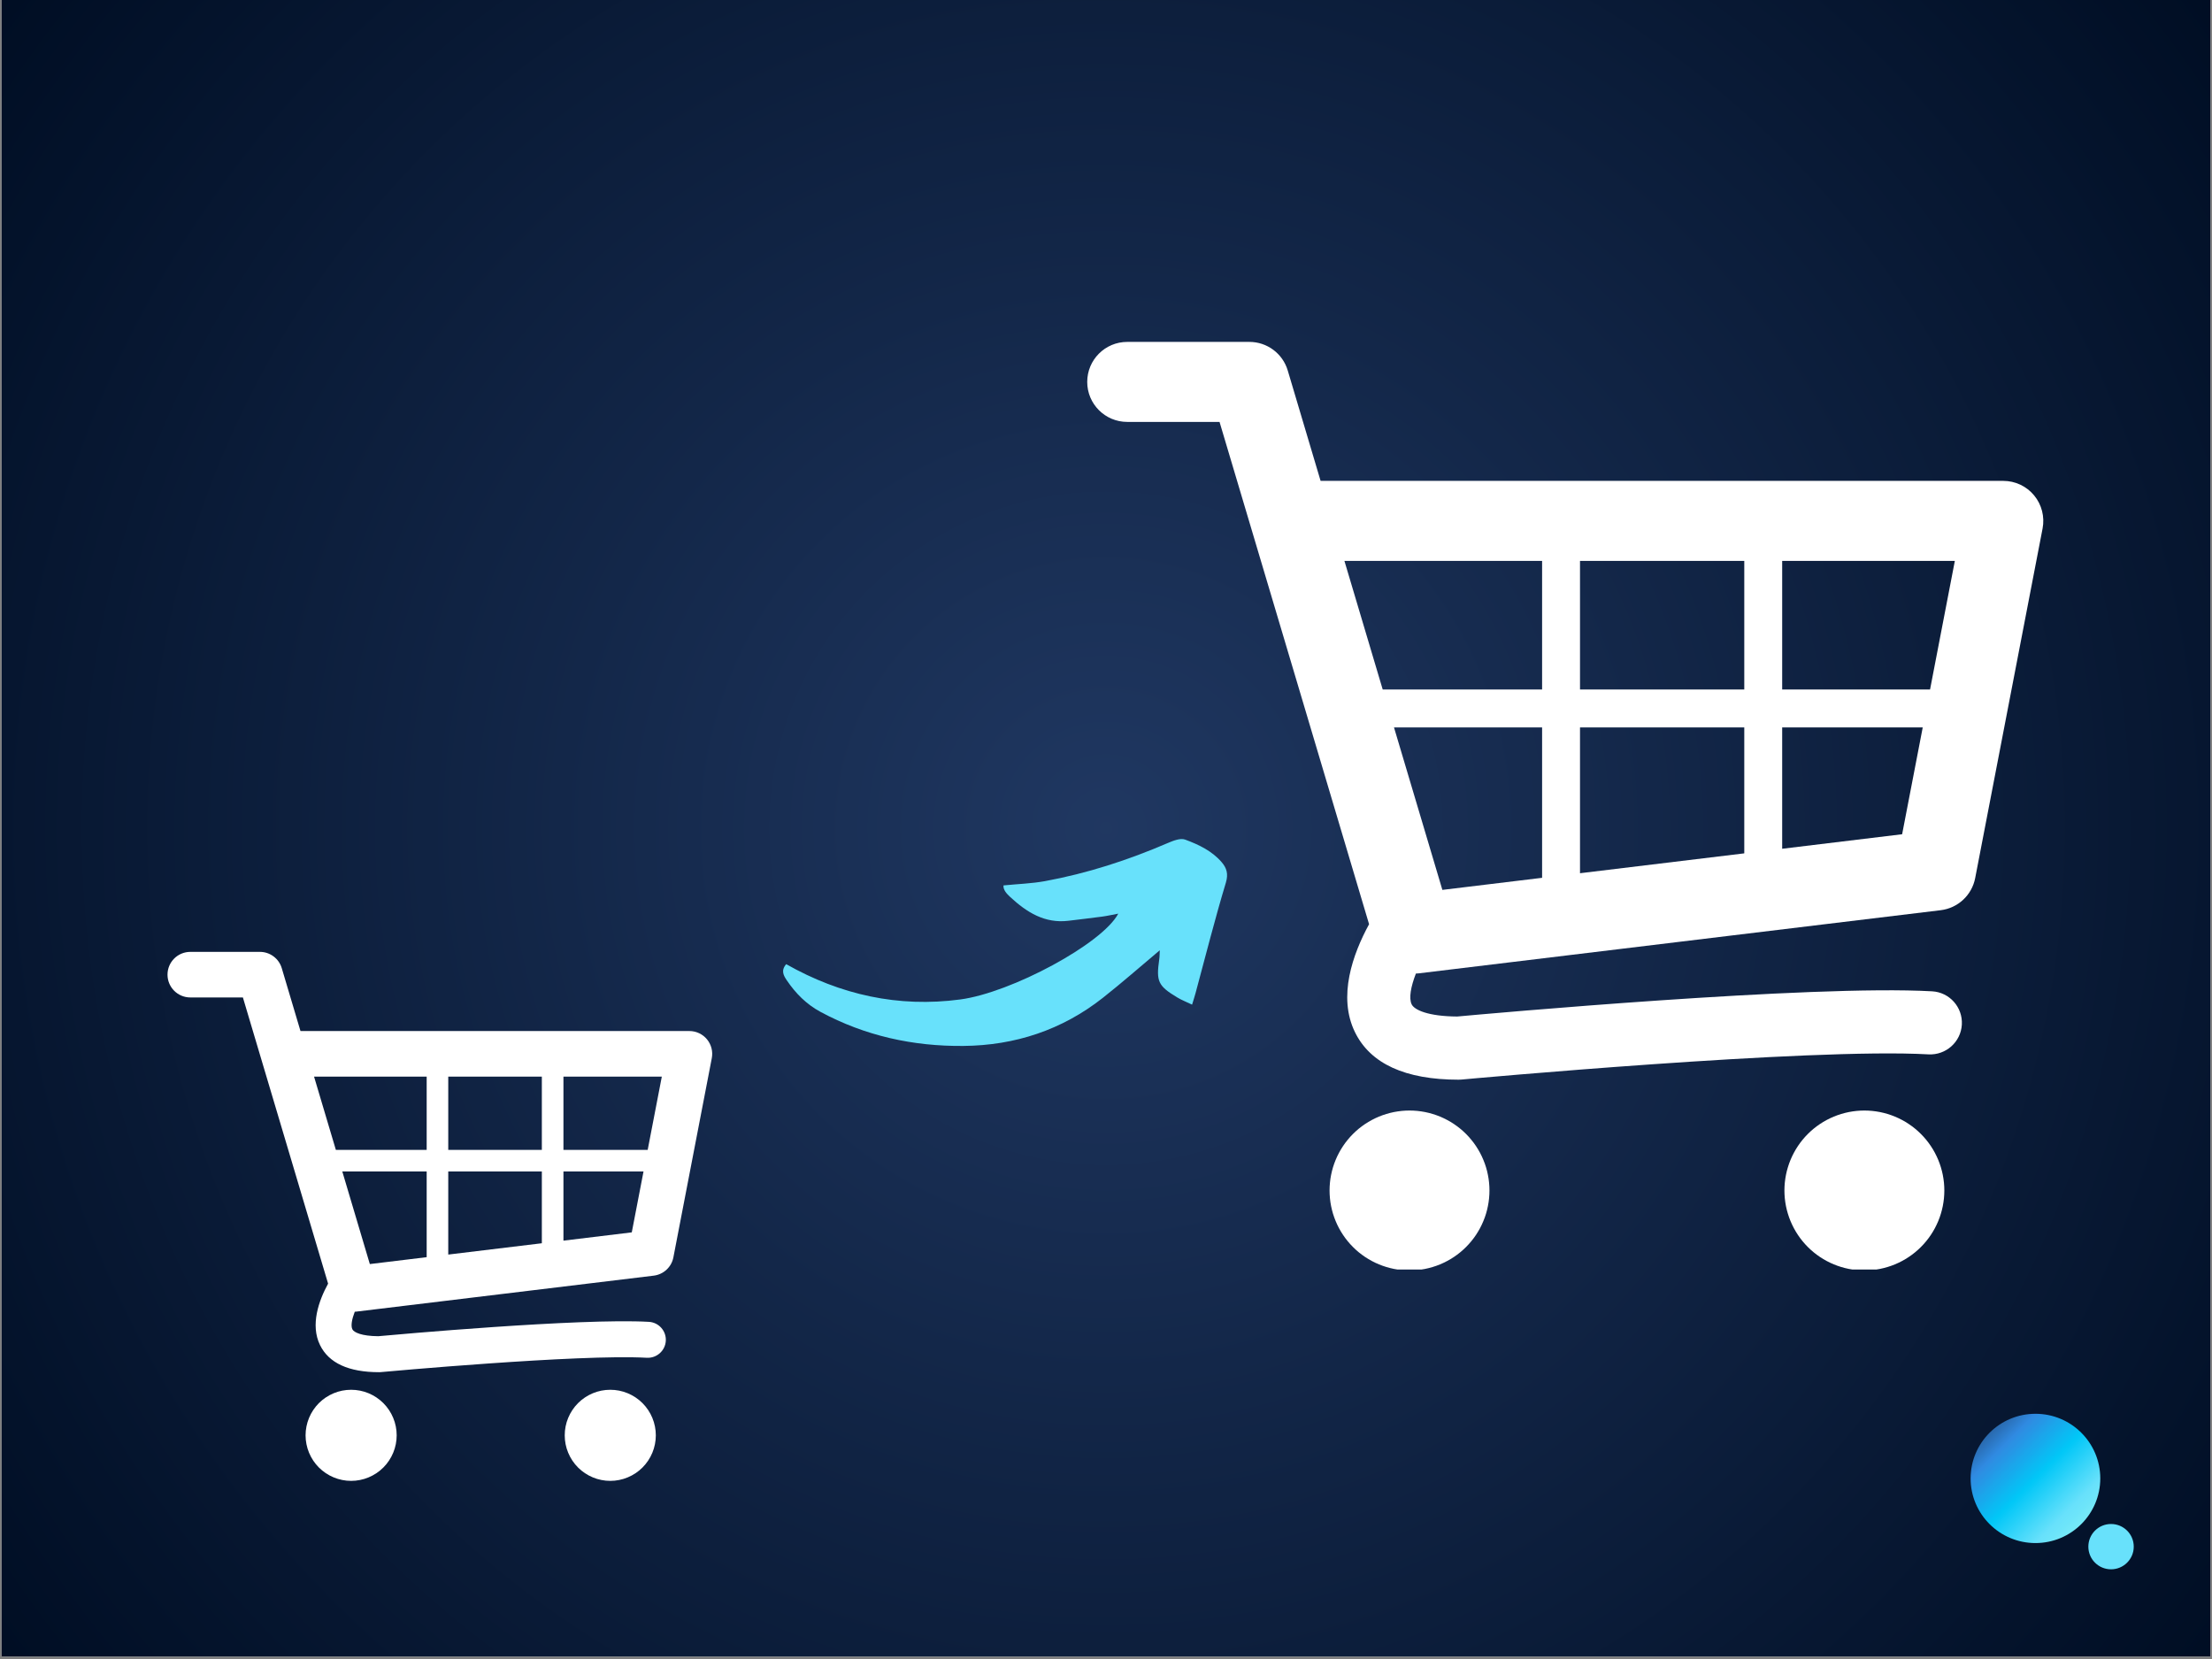 <svg xmlns="http://www.w3.org/2000/svg" xmlns:xlink="http://www.w3.org/1999/xlink" width="600" zoomAndPan="magnify" viewBox="0 0 450 337.5" height="450" preserveAspectRatio="xMidYMid meet" version="1.0"><rect x="0" y="0" width="450" height="337.5" fill="#808080" stroke="none"/><defs><clipPath id="08798a2d96"><path d="M 0.332 0 L 449.668 0 L 449.668 337 L 0.332 337 Z M 0.332 0 " clip-rule="nonzero"/></clipPath><radialGradient gradientTransform="matrix(1, 0, 0, 1, 0.333, 0)" gradientUnits="userSpaceOnUse" r="280.834" cx="224.667" id="50d2b2c5ef" cy="168.5" fx="224.667" fy="168.5"><stop stop-opacity="1" stop-color="rgb(12.451%, 21.831%, 38.239%)" offset="0"/><stop stop-opacity="1" stop-color="rgb(12.279%, 21.605%, 37.906%)" offset="0.016"/><stop stop-opacity="1" stop-color="rgb(12.132%, 21.413%, 37.622%)" offset="0.027"/><stop stop-opacity="1" stop-color="rgb(11.986%, 21.219%, 37.337%)" offset="0.039"/><stop stop-opacity="1" stop-color="rgb(11.838%, 21.027%, 37.051%)" offset="0.051"/><stop stop-opacity="1" stop-color="rgb(11.691%, 20.833%, 36.768%)" offset="0.062"/><stop stop-opacity="1" stop-color="rgb(11.543%, 20.641%, 36.482%)" offset="0.074"/><stop stop-opacity="1" stop-color="rgb(11.397%, 20.447%, 36.197%)" offset="0.086"/><stop stop-opacity="1" stop-color="rgb(11.25%, 20.255%, 35.912%)" offset="0.098"/><stop stop-opacity="1" stop-color="rgb(11.102%, 20.061%, 35.628%)" offset="0.109"/><stop stop-opacity="1" stop-color="rgb(10.956%, 19.868%, 35.342%)" offset="0.121"/><stop stop-opacity="1" stop-color="rgb(10.809%, 19.675%, 35.057%)" offset="0.133"/><stop stop-opacity="1" stop-color="rgb(10.661%, 19.482%, 34.773%)" offset="0.145"/><stop stop-opacity="1" stop-color="rgb(10.515%, 19.289%, 34.488%)" offset="0.156"/><stop stop-opacity="1" stop-color="rgb(10.367%, 19.096%, 34.203%)" offset="0.168"/><stop stop-opacity="1" stop-color="rgb(10.22%, 18.903%, 33.919%)" offset="0.18"/><stop stop-opacity="1" stop-color="rgb(10.074%, 18.71%, 33.633%)" offset="0.191"/><stop stop-opacity="1" stop-color="rgb(9.926%, 18.517%, 33.348%)" offset="0.203"/><stop stop-opacity="1" stop-color="rgb(9.779%, 18.324%, 33.063%)" offset="0.215"/><stop stop-opacity="1" stop-color="rgb(9.631%, 18.13%, 32.779%)" offset="0.227"/><stop stop-opacity="1" stop-color="rgb(9.485%, 17.938%, 32.494%)" offset="0.238"/><stop stop-opacity="1" stop-color="rgb(9.338%, 17.744%, 32.208%)" offset="0.25"/><stop stop-opacity="1" stop-color="rgb(9.215%, 17.584%, 31.972%)" offset="0.262"/><stop stop-opacity="1" stop-color="rgb(9.117%, 17.456%, 31.781%)" offset="0.27"/><stop stop-opacity="1" stop-color="rgb(9.019%, 17.326%, 31.592%)" offset="0.277"/><stop stop-opacity="1" stop-color="rgb(8.922%, 17.198%, 31.401%)" offset="0.285"/><stop stop-opacity="1" stop-color="rgb(8.823%, 17.07%, 31.212%)" offset="0.293"/><stop stop-opacity="1" stop-color="rgb(8.725%, 16.94%, 31.023%)" offset="0.301"/><stop stop-opacity="1" stop-color="rgb(8.627%, 16.812%, 30.832%)" offset="0.309"/><stop stop-opacity="1" stop-color="rgb(8.53%, 16.684%, 30.643%)" offset="0.316"/><stop stop-opacity="1" stop-color="rgb(8.43%, 16.554%, 30.452%)" offset="0.324"/><stop stop-opacity="1" stop-color="rgb(8.333%, 16.426%, 30.263%)" offset="0.332"/><stop stop-opacity="1" stop-color="rgb(8.235%, 16.298%, 30.072%)" offset="0.34"/><stop stop-opacity="1" stop-color="rgb(8.138%, 16.168%, 29.883%)" offset="0.348"/><stop stop-opacity="1" stop-color="rgb(8.038%, 16.04%, 29.692%)" offset="0.355"/><stop stop-opacity="1" stop-color="rgb(7.941%, 15.912%, 29.503%)" offset="0.363"/><stop stop-opacity="1" stop-color="rgb(7.843%, 15.782%, 29.312%)" offset="0.371"/><stop stop-opacity="1" stop-color="rgb(7.695%, 15.59%, 29.027%)" offset="0.379"/><stop stop-opacity="1" stop-color="rgb(7.5%, 15.332%, 28.647%)" offset="0.395"/><stop stop-opacity="1" stop-color="rgb(7.303%, 15.074%, 28.268%)" offset="0.41"/><stop stop-opacity="1" stop-color="rgb(7.108%, 14.818%, 27.888%)" offset="0.426"/><stop stop-opacity="1" stop-color="rgb(6.911%, 14.56%, 27.509%)" offset="0.441"/><stop stop-opacity="1" stop-color="rgb(6.715%, 14.302%, 27.129%)" offset="0.457"/><stop stop-opacity="1" stop-color="rgb(6.519%, 14.046%, 26.749%)" offset="0.473"/><stop stop-opacity="1" stop-color="rgb(6.323%, 13.788%, 26.369%)" offset="0.488"/><stop stop-opacity="1" stop-color="rgb(6.151%, 13.564%, 26.036%)" offset="0.504"/><stop stop-opacity="1" stop-color="rgb(6.004%, 13.37%, 25.751%)" offset="0.516"/><stop stop-opacity="1" stop-color="rgb(5.858%, 13.177%, 25.467%)" offset="0.527"/><stop stop-opacity="1" stop-color="rgb(5.71%, 12.984%, 25.182%)" offset="0.539"/><stop stop-opacity="1" stop-color="rgb(5.563%, 12.791%, 24.896%)" offset="0.551"/><stop stop-opacity="1" stop-color="rgb(5.415%, 12.598%, 24.612%)" offset="0.562"/><stop stop-opacity="1" stop-color="rgb(5.269%, 12.405%, 24.327%)" offset="0.574"/><stop stop-opacity="1" stop-color="rgb(5.122%, 12.212%, 24.042%)" offset="0.586"/><stop stop-opacity="1" stop-color="rgb(4.974%, 12.019%, 23.758%)" offset="0.598"/><stop stop-opacity="1" stop-color="rgb(4.828%, 11.826%, 23.473%)" offset="0.609"/><stop stop-opacity="1" stop-color="rgb(4.681%, 11.633%, 23.187%)" offset="0.621"/><stop stop-opacity="1" stop-color="rgb(4.558%, 11.472%, 22.951%)" offset="0.633"/><stop stop-opacity="1" stop-color="rgb(4.46%, 11.343%, 22.76%)" offset="0.641"/><stop stop-opacity="1" stop-color="rgb(4.362%, 11.215%, 22.571%)" offset="0.648"/><stop stop-opacity="1" stop-color="rgb(4.265%, 11.086%, 22.38%)" offset="0.656"/><stop stop-opacity="1" stop-color="rgb(4.166%, 10.957%, 22.191%)" offset="0.664"/><stop stop-opacity="1" stop-color="rgb(4.068%, 10.829%, 22%)" offset="0.672"/><stop stop-opacity="1" stop-color="rgb(3.97%, 10.699%, 21.811%)" offset="0.68"/><stop stop-opacity="1" stop-color="rgb(3.871%, 10.571%, 21.62%)" offset="0.688"/><stop stop-opacity="1" stop-color="rgb(3.725%, 10.379%, 21.335%)" offset="0.695"/><stop stop-opacity="1" stop-color="rgb(3.528%, 10.121%, 20.956%)" offset="0.711"/><stop stop-opacity="1" stop-color="rgb(3.333%, 9.863%, 20.576%)" offset="0.727"/><stop stop-opacity="1" stop-color="rgb(3.136%, 9.607%, 20.197%)" offset="0.742"/><stop stop-opacity="1" stop-color="rgb(2.965%, 9.381%, 19.864%)" offset="0.758"/><stop stop-opacity="1" stop-color="rgb(2.818%, 9.189%, 19.579%)" offset="0.77"/><stop stop-opacity="1" stop-color="rgb(2.67%, 8.995%, 19.295%)" offset="0.781"/><stop stop-opacity="1" stop-color="rgb(2.524%, 8.803%, 19.009%)" offset="0.793"/><stop stop-opacity="1" stop-color="rgb(2.377%, 8.609%, 18.724%)" offset="0.805"/><stop stop-opacity="1" stop-color="rgb(2.254%, 8.449%, 18.488%)" offset="0.816"/><stop stop-opacity="1" stop-color="rgb(2.156%, 8.319%, 18.297%)" offset="0.824"/><stop stop-opacity="1" stop-color="rgb(2.058%, 8.191%, 18.108%)" offset="0.832"/><stop stop-opacity="1" stop-color="rgb(1.959%, 8.063%, 17.917%)" offset="0.84"/><stop stop-opacity="1" stop-color="rgb(1.813%, 7.869%, 17.632%)" offset="0.848"/><stop stop-opacity="1" stop-color="rgb(1.616%, 7.611%, 17.252%)" offset="0.863"/><stop stop-opacity="1" stop-color="rgb(1.445%, 7.387%, 16.92%)" offset="0.879"/><stop stop-opacity="1" stop-color="rgb(1.299%, 7.195%, 16.635%)" offset="0.891"/><stop stop-opacity="1" stop-color="rgb(1.151%, 7.001%, 16.35%)" offset="0.902"/><stop stop-opacity="1" stop-color="rgb(1.028%, 6.841%, 16.113%)" offset="0.914"/><stop stop-opacity="1" stop-color="rgb(0.931%, 6.711%, 15.923%)" offset="0.922"/><stop stop-opacity="1" stop-color="rgb(0.783%, 6.519%, 15.637%)" offset="0.93"/><stop stop-opacity="1" stop-color="rgb(0.612%, 6.293%, 15.306%)" offset="0.945"/><stop stop-opacity="1" stop-color="rgb(0.49%, 6.133%, 15.068%)" offset="0.957"/><stop stop-opacity="1" stop-color="rgb(0.342%, 5.939%, 14.783%)" offset="0.965"/><stop stop-opacity="1" stop-color="rgb(0.195%, 5.746%, 14.499%)" offset="0.98"/><stop stop-opacity="1" stop-color="rgb(0.073%, 5.585%, 14.261%)" offset="0.988"/><stop stop-opacity="1" stop-color="rgb(0%, 5.489%, 14.119%)" offset="1"/></radialGradient><clipPath id="3ac9012acd"><path d="M 400.895 287.613 L 427.27 287.613 L 427.27 313.914 L 400.895 313.914 Z M 400.895 287.613 " clip-rule="nonzero"/></clipPath><clipPath id="59a4115dc6"><path d="M 414.082 287.613 C 406.801 287.613 400.895 293.5 400.895 300.766 C 400.895 308.027 406.801 313.914 414.082 313.914 C 421.371 313.914 427.27 308.027 427.27 300.766 C 427.27 293.5 421.371 287.613 414.082 287.613 Z M 414.082 287.613 " clip-rule="nonzero"/></clipPath><linearGradient x1="-0.018" gradientTransform="matrix(0.103, 0, 0, 0.103, 400.896, 287.614)" y1="-0.018" x2="255.967" gradientUnits="userSpaceOnUse" y2="255.967" id="792f388238"><stop stop-opacity="1" stop-color="rgb(12.549%, 21.959%, 38.429%)" offset="0"/><stop stop-opacity="1" stop-color="rgb(12.549%, 22.523%, 39.189%)" offset="0.004"/><stop stop-opacity="1" stop-color="rgb(12.549%, 23.088%, 39.949%)" offset="0.008"/><stop stop-opacity="1" stop-color="rgb(12.744%, 23.482%, 40.715%)" offset="0.012"/><stop stop-opacity="1" stop-color="rgb(12.939%, 23.875%, 41.481%)" offset="0.016"/><stop stop-opacity="1" stop-color="rgb(12.956%, 24.504%, 42.346%)" offset="0.02"/><stop stop-opacity="1" stop-color="rgb(12.975%, 25.134%, 43.211%)" offset="0.023"/><stop stop-opacity="1" stop-color="rgb(13.152%, 25.523%, 43.977%)" offset="0.027"/><stop stop-opacity="1" stop-color="rgb(13.329%, 25.914%, 44.745%)" offset="0.031"/><stop stop-opacity="1" stop-color="rgb(13.329%, 26.486%, 45.506%)" offset="0.035"/><stop stop-opacity="1" stop-color="rgb(13.329%, 27.058%, 46.268%)" offset="0.039"/><stop stop-opacity="1" stop-color="rgb(13.528%, 27.438%, 47.034%)" offset="0.043"/><stop stop-opacity="1" stop-color="rgb(13.73%, 27.82%, 47.801%)" offset="0.047"/><stop stop-opacity="1" stop-color="rgb(13.73%, 28.4%, 48.567%)" offset="0.051"/><stop stop-opacity="1" stop-color="rgb(13.73%, 28.981%, 49.335%)" offset="0.055"/><stop stop-opacity="1" stop-color="rgb(13.924%, 29.533%, 50.101%)" offset="0.059"/><stop stop-opacity="1" stop-color="rgb(14.119%, 30.086%, 50.868%)" offset="0.062"/><stop stop-opacity="1" stop-color="rgb(14.13%, 30.544%, 51.732%)" offset="0.066"/><stop stop-opacity="1" stop-color="rgb(14.142%, 31.003%, 52.596%)" offset="0.07"/><stop stop-opacity="1" stop-color="rgb(14.325%, 31.583%, 53.362%)" offset="0.074"/><stop stop-opacity="1" stop-color="rgb(14.51%, 32.164%, 54.129%)" offset="0.078"/><stop stop-opacity="1" stop-color="rgb(14.51%, 32.544%, 54.895%)" offset="0.082"/><stop stop-opacity="1" stop-color="rgb(14.51%, 32.925%, 55.663%)" offset="0.086"/><stop stop-opacity="1" stop-color="rgb(14.703%, 33.507%, 56.424%)" offset="0.09"/><stop stop-opacity="1" stop-color="rgb(14.899%, 34.088%, 57.185%)" offset="0.094"/><stop stop-opacity="1" stop-color="rgb(14.899%, 34.468%, 57.951%)" offset="0.098"/><stop stop-opacity="1" stop-color="rgb(14.899%, 34.85%, 58.719%)" offset="0.102"/><stop stop-opacity="1" stop-color="rgb(15.094%, 35.478%, 59.387%)" offset="0.105"/><stop stop-opacity="1" stop-color="rgb(15.289%, 36.108%, 60.057%)" offset="0.109"/><stop stop-opacity="1" stop-color="rgb(15.294%, 36.494%, 60.823%)" offset="0.113"/><stop stop-opacity="1" stop-color="rgb(15.3%, 36.88%, 61.591%)" offset="0.117"/><stop stop-opacity="1" stop-color="rgb(15.494%, 37.456%, 62.357%)" offset="0.121"/><stop stop-opacity="1" stop-color="rgb(15.689%, 38.031%, 63.124%)" offset="0.125"/><stop stop-opacity="1" stop-color="rgb(15.689%, 38.599%, 63.89%)" offset="0.129"/><stop stop-opacity="1" stop-color="rgb(15.689%, 39.166%, 64.658%)" offset="0.133"/><stop stop-opacity="1" stop-color="rgb(15.884%, 39.56%, 65.419%)" offset="0.137"/><stop stop-opacity="1" stop-color="rgb(16.08%, 39.955%, 66.18%)" offset="0.141"/><stop stop-opacity="1" stop-color="rgb(16.096%, 40.584%, 67.046%)" offset="0.145"/><stop stop-opacity="1" stop-color="rgb(16.115%, 41.214%, 67.911%)" offset="0.148"/><stop stop-opacity="1" stop-color="rgb(16.292%, 41.603%, 68.677%)" offset="0.152"/><stop stop-opacity="1" stop-color="rgb(16.469%, 41.994%, 69.443%)" offset="0.156"/><stop stop-opacity="1" stop-color="rgb(16.469%, 42.566%, 70.209%)" offset="0.16"/><stop stop-opacity="1" stop-color="rgb(16.469%, 43.138%, 70.976%)" offset="0.164"/><stop stop-opacity="1" stop-color="rgb(16.664%, 43.518%, 71.742%)" offset="0.168"/><stop stop-opacity="1" stop-color="rgb(16.859%, 43.9%, 72.508%)" offset="0.172"/><stop stop-opacity="1" stop-color="rgb(16.859%, 44.479%, 73.274%)" offset="0.176"/><stop stop-opacity="1" stop-color="rgb(16.859%, 45.061%, 74.042%)" offset="0.18"/><stop stop-opacity="1" stop-color="rgb(17.053%, 45.441%, 74.808%)" offset="0.184"/><stop stop-opacity="1" stop-color="rgb(17.249%, 45.822%, 75.575%)" offset="0.188"/><stop stop-opacity="1" stop-color="rgb(17.261%, 46.452%, 76.434%)" offset="0.191"/><stop stop-opacity="1" stop-color="rgb(17.273%, 47.083%, 77.295%)" offset="0.195"/><stop stop-opacity="1" stop-color="rgb(17.461%, 47.662%, 78.061%)" offset="0.199"/><stop stop-opacity="1" stop-color="rgb(17.65%, 48.244%, 78.828%)" offset="0.203"/><stop stop-opacity="1" stop-color="rgb(17.65%, 48.624%, 79.594%)" offset="0.207"/><stop stop-opacity="1" stop-color="rgb(17.65%, 49.005%, 80.36%)" offset="0.211"/><stop stop-opacity="1" stop-color="rgb(17.844%, 49.57%, 81.126%)" offset="0.215"/><stop stop-opacity="1" stop-color="rgb(18.039%, 50.134%, 81.894%)" offset="0.219"/><stop stop-opacity="1" stop-color="rgb(18.039%, 50.531%, 82.66%)" offset="0.223"/><stop stop-opacity="1" stop-color="rgb(18.039%, 50.929%, 83.427%)" offset="0.227"/><stop stop-opacity="1" stop-color="rgb(18.234%, 51.558%, 84.291%)" offset="0.23"/><stop stop-opacity="1" stop-color="rgb(18.43%, 52.188%, 85.156%)" offset="0.234"/><stop stop-opacity="1" stop-color="rgb(18.434%, 52.574%, 85.922%)" offset="0.238"/><stop stop-opacity="1" stop-color="rgb(18.439%, 52.96%, 86.69%)" offset="0.242"/><stop stop-opacity="1" stop-color="rgb(18.628%, 53.535%, 87.456%)" offset="0.246"/><stop stop-opacity="1" stop-color="rgb(18.819%, 54.111%, 88.223%)" offset="0.25"/><stop stop-opacity="1" stop-color="rgb(18.442%, 54.491%, 88.412%)" offset="0.254"/><stop stop-opacity="1" stop-color="rgb(18.066%, 54.872%, 88.603%)" offset="0.258"/><stop stop-opacity="1" stop-color="rgb(17.88%, 55.257%, 88.615%)" offset="0.262"/><stop stop-opacity="1" stop-color="rgb(17.694%, 55.643%, 88.629%)" offset="0.266"/><stop stop-opacity="1" stop-color="rgb(17.455%, 56.073%, 88.824%)" offset="0.27"/><stop stop-opacity="1" stop-color="rgb(17.215%, 56.503%, 89.02%)" offset="0.273"/><stop stop-opacity="1" stop-color="rgb(16.833%, 56.885%, 89.214%)" offset="0.277"/><stop stop-opacity="1" stop-color="rgb(16.454%, 57.266%, 89.409%)" offset="0.281"/><stop stop-opacity="1" stop-color="rgb(16.266%, 57.457%, 89.409%)" offset="0.289"/><stop stop-opacity="1" stop-color="rgb(15.695%, 58.029%, 89.604%)" offset="0.293"/><stop stop-opacity="1" stop-color="rgb(15.311%, 58.409%, 89.799%)" offset="0.297"/><stop stop-opacity="1" stop-color="rgb(15.105%, 58.794%, 89.98%)" offset="0.301"/><stop stop-opacity="1" stop-color="rgb(14.899%, 59.18%, 90.16%)" offset="0.305"/><stop stop-opacity="1" stop-color="rgb(14.537%, 59.561%, 90.179%)" offset="0.309"/><stop stop-opacity="1" stop-color="rgb(14.177%, 59.943%, 90.199%)" offset="0.312"/><stop stop-opacity="1" stop-color="rgb(13.942%, 60.371%, 90.395%)" offset="0.316"/><stop stop-opacity="1" stop-color="rgb(13.707%, 60.802%, 90.59%)" offset="0.32"/><stop stop-opacity="1" stop-color="rgb(13.322%, 61.186%, 90.784%)" offset="0.324"/><stop stop-opacity="1" stop-color="rgb(12.939%, 61.572%, 90.979%)" offset="0.328"/><stop stop-opacity="1" stop-color="rgb(12.752%, 61.952%, 91.167%)" offset="0.332"/><stop stop-opacity="1" stop-color="rgb(12.564%, 62.334%, 91.354%)" offset="0.336"/><stop stop-opacity="1" stop-color="rgb(12.178%, 62.72%, 91.362%)" offset="0.34"/><stop stop-opacity="1" stop-color="rgb(11.794%, 63.106%, 91.37%)" offset="0.344"/><stop stop-opacity="1" stop-color="rgb(11.607%, 63.486%, 91.563%)" offset="0.348"/><stop stop-opacity="1" stop-color="rgb(11.421%, 63.867%, 91.759%)" offset="0.352"/><stop stop-opacity="1" stop-color="rgb(11.005%, 64.302%, 91.959%)" offset="0.355"/><stop stop-opacity="1" stop-color="rgb(10.59%, 64.737%, 92.159%)" offset="0.359"/><stop stop-opacity="1" stop-color="rgb(10.39%, 65.112%, 92.163%)" offset="0.363"/><stop stop-opacity="1" stop-color="rgb(10.19%, 65.489%, 92.169%)" offset="0.367"/><stop stop-opacity="1" stop-color="rgb(9.804%, 65.68%, 92.358%)" offset="0.371"/><stop stop-opacity="1" stop-color="rgb(9.418%, 65.871%, 92.549%)" offset="0.375"/><stop stop-opacity="1" stop-color="rgb(9.232%, 66.255%, 92.731%)" offset="0.379"/><stop stop-opacity="1" stop-color="rgb(9.047%, 66.641%, 92.912%)" offset="0.383"/><stop stop-opacity="1" stop-color="rgb(8.838%, 67.023%, 92.926%)" offset="0.387"/><stop stop-opacity="1" stop-color="rgb(8.629%, 67.404%, 92.94%)" offset="0.391"/><stop stop-opacity="1" stop-color="rgb(8.217%, 67.838%, 93.134%)" offset="0.395"/><stop stop-opacity="1" stop-color="rgb(7.806%, 68.272%, 93.329%)" offset="0.398"/><stop stop-opacity="1" stop-color="rgb(7.62%, 68.652%, 93.529%)" offset="0.402"/><stop stop-opacity="1" stop-color="rgb(7.434%, 69.034%, 93.729%)" offset="0.406"/><stop stop-opacity="1" stop-color="rgb(7.053%, 69.415%, 93.729%)" offset="0.41"/><stop stop-opacity="1" stop-color="rgb(6.673%, 69.797%, 93.729%)" offset="0.414"/><stop stop-opacity="1" stop-color="rgb(6.471%, 70.181%, 93.924%)" offset="0.418"/><stop stop-opacity="1" stop-color="rgb(6.27%, 70.567%, 94.119%)" offset="0.422"/><stop stop-opacity="1" stop-color="rgb(5.899%, 70.949%, 94.315%)" offset="0.426"/><stop stop-opacity="1" stop-color="rgb(5.528%, 71.33%, 94.51%)" offset="0.43"/><stop stop-opacity="1" stop-color="rgb(5.313%, 71.715%, 94.675%)" offset="0.434"/><stop stop-opacity="1" stop-color="rgb(5.099%, 72.099%, 94.841%)" offset="0.438"/><stop stop-opacity="1" stop-color="rgb(4.704%, 72.53%, 94.881%)" offset="0.441"/><stop stop-opacity="1" stop-color="rgb(4.309%, 72.96%, 94.92%)" offset="0.445"/><stop stop-opacity="1" stop-color="rgb(4.112%, 73.146%, 95.105%)" offset="0.449"/><stop stop-opacity="1" stop-color="rgb(3.917%, 73.332%, 95.29%)" offset="0.453"/><stop stop-opacity="1" stop-color="rgb(3.535%, 73.718%, 95.48%)" offset="0.457"/><stop stop-opacity="1" stop-color="rgb(3.156%, 74.104%, 95.673%)" offset="0.461"/><stop stop-opacity="1" stop-color="rgb(2.969%, 74.484%, 95.68%)" offset="0.465"/><stop stop-opacity="1" stop-color="rgb(2.783%, 74.866%, 95.689%)" offset="0.469"/><stop stop-opacity="1" stop-color="rgb(2.397%, 75.25%, 95.883%)" offset="0.473"/><stop stop-opacity="1" stop-color="rgb(2.011%, 75.636%, 96.078%)" offset="0.477"/><stop stop-opacity="1" stop-color="rgb(1.776%, 76.067%, 96.274%)" offset="0.48"/><stop stop-opacity="1" stop-color="rgb(1.543%, 76.497%, 96.469%)" offset="0.484"/><stop stop-opacity="1" stop-color="rgb(1.161%, 76.877%, 96.474%)" offset="0.488"/><stop stop-opacity="1" stop-color="rgb(0.78%, 77.258%, 96.478%)" offset="0.492"/><stop stop-opacity="1" stop-color="rgb(0.589%, 77.643%, 96.669%)" offset="0.496"/><stop stop-opacity="1" stop-color="rgb(0.398%, 78.029%, 96.86%)" offset="0.5"/><stop stop-opacity="1" stop-color="rgb(0.969%, 78.215%, 96.86%)" offset="0.504"/><stop stop-opacity="1" stop-color="rgb(1.541%, 78.401%, 96.86%)" offset="0.508"/><stop stop-opacity="1" stop-color="rgb(2.121%, 78.587%, 96.86%)" offset="0.512"/><stop stop-opacity="1" stop-color="rgb(2.702%, 78.773%, 96.86%)" offset="0.516"/><stop stop-opacity="1" stop-color="rgb(3.522%, 78.813%, 96.875%)" offset="0.52"/><stop stop-opacity="1" stop-color="rgb(4.343%, 78.853%, 96.892%)" offset="0.523"/><stop stop-opacity="1" stop-color="rgb(4.93%, 79.044%, 97.07%)" offset="0.527"/><stop stop-opacity="1" stop-color="rgb(5.518%, 79.234%, 97.249%)" offset="0.531"/><stop stop-opacity="1" stop-color="rgb(6.091%, 79.422%, 97.249%)" offset="0.535"/><stop stop-opacity="1" stop-color="rgb(6.665%, 79.61%, 97.249%)" offset="0.539"/><stop stop-opacity="1" stop-color="rgb(7.24%, 79.793%, 97.249%)" offset="0.543"/><stop stop-opacity="1" stop-color="rgb(7.817%, 79.977%, 97.249%)" offset="0.547"/><stop stop-opacity="1" stop-color="rgb(8.572%, 80.162%, 97.249%)" offset="0.551"/><stop stop-opacity="1" stop-color="rgb(9.328%, 80.348%, 97.249%)" offset="0.555"/><stop stop-opacity="1" stop-color="rgb(9.898%, 80.368%, 97.249%)" offset="0.559"/><stop stop-opacity="1" stop-color="rgb(10.471%, 80.389%, 97.249%)" offset="0.562"/><stop stop-opacity="1" stop-color="rgb(11.136%, 80.594%, 97.249%)" offset="0.566"/><stop stop-opacity="1" stop-color="rgb(11.801%, 80.8%, 97.249%)" offset="0.57"/><stop stop-opacity="1" stop-color="rgb(12.372%, 80.989%, 97.249%)" offset="0.574"/><stop stop-opacity="1" stop-color="rgb(12.944%, 81.18%, 97.249%)" offset="0.578"/><stop stop-opacity="1" stop-color="rgb(13.524%, 81.366%, 97.249%)" offset="0.582"/><stop stop-opacity="1" stop-color="rgb(14.104%, 81.554%, 97.249%)" offset="0.586"/><stop stop-opacity="1" stop-color="rgb(14.861%, 81.738%, 97.43%)" offset="0.59"/><stop stop-opacity="1" stop-color="rgb(15.619%, 81.924%, 97.614%)" offset="0.594"/><stop stop-opacity="1" stop-color="rgb(16.185%, 81.941%, 97.63%)" offset="0.598"/><stop stop-opacity="1" stop-color="rgb(16.753%, 81.96%, 97.649%)" offset="0.602"/><stop stop-opacity="1" stop-color="rgb(17.422%, 82.167%, 97.649%)" offset="0.605"/><stop stop-opacity="1" stop-color="rgb(18.092%, 82.376%, 97.649%)" offset="0.609"/><stop stop-opacity="1" stop-color="rgb(18.663%, 82.562%, 97.649%)" offset="0.613"/><stop stop-opacity="1" stop-color="rgb(19.235%, 82.75%, 97.649%)" offset="0.617"/><stop stop-opacity="1" stop-color="rgb(19.997%, 82.939%, 97.649%)" offset="0.621"/><stop stop-opacity="1" stop-color="rgb(20.758%, 83.128%, 97.649%)" offset="0.625"/><stop stop-opacity="1" stop-color="rgb(21.33%, 83.315%, 97.649%)" offset="0.629"/><stop stop-opacity="1" stop-color="rgb(21.902%, 83.501%, 97.649%)" offset="0.633"/><stop stop-opacity="1" stop-color="rgb(22.473%, 83.685%, 97.649%)" offset="0.637"/><stop stop-opacity="1" stop-color="rgb(23.044%, 83.871%, 97.649%)" offset="0.641"/><stop stop-opacity="1" stop-color="rgb(23.709%, 83.911%, 97.649%)" offset="0.645"/><stop stop-opacity="1" stop-color="rgb(24.374%, 83.951%, 97.649%)" offset="0.648"/><stop stop-opacity="1" stop-color="rgb(24.945%, 84.137%, 97.655%)" offset="0.652"/><stop stop-opacity="1" stop-color="rgb(25.517%, 84.323%, 97.662%)" offset="0.656"/><stop stop-opacity="1" stop-color="rgb(26.283%, 84.515%, 97.85%)" offset="0.66"/><stop stop-opacity="1" stop-color="rgb(27.049%, 84.709%, 98.039%)" offset="0.664"/><stop stop-opacity="1" stop-color="rgb(27.62%, 84.892%, 98.039%)" offset="0.668"/><stop stop-opacity="1" stop-color="rgb(28.192%, 85.077%, 98.039%)" offset="0.672"/><stop stop-opacity="1" stop-color="rgb(28.76%, 85.262%, 98.039%)" offset="0.676"/><stop stop-opacity="1" stop-color="rgb(29.327%, 85.448%, 98.039%)" offset="0.68"/><stop stop-opacity="1" stop-color="rgb(29.929%, 85.468%, 98.039%)" offset="0.684"/><stop stop-opacity="1" stop-color="rgb(30.53%, 85.489%, 98.039%)" offset="0.688"/><stop stop-opacity="1" stop-color="rgb(31.354%, 85.693%, 98.039%)" offset="0.691"/><stop stop-opacity="1" stop-color="rgb(32.179%, 85.899%, 98.039%)" offset="0.695"/><stop stop-opacity="1" stop-color="rgb(32.755%, 86.084%, 98.039%)" offset="0.699"/><stop stop-opacity="1" stop-color="rgb(33.331%, 86.269%, 98.039%)" offset="0.703"/><stop stop-opacity="1" stop-color="rgb(33.904%, 86.459%, 98.039%)" offset="0.707"/><stop stop-opacity="1" stop-color="rgb(34.476%, 86.652%, 98.039%)" offset="0.711"/><stop stop-opacity="1" stop-color="rgb(35.065%, 86.838%, 98.039%)" offset="0.715"/><stop stop-opacity="1" stop-color="rgb(35.654%, 87.024%, 98.039%)" offset="0.719"/><stop stop-opacity="1" stop-color="rgb(36.229%, 87.041%, 98.207%)" offset="0.723"/><stop stop-opacity="1" stop-color="rgb(36.806%, 87.059%, 98.375%)" offset="0.727"/><stop stop-opacity="1" stop-color="rgb(37.63%, 87.267%, 98.402%)" offset="0.73"/><stop stop-opacity="1" stop-color="rgb(38.455%, 87.474%, 98.43%)" offset="0.734"/><stop stop-opacity="1" stop-color="rgb(39.035%, 87.656%, 98.43%)" offset="0.738"/><stop stop-opacity="1" stop-color="rgb(39.616%, 87.839%, 98.43%)" offset="0.742"/><stop stop-opacity="1" stop-color="rgb(40.186%, 88.033%, 98.43%)" offset="0.746"/><stop stop-opacity="1" stop-color="rgb(40.756%, 88.228%, 98.43%)" offset="0.75"/><stop stop-opacity="1" stop-color="rgb(40.967%, 88.414%, 98.43%)" offset="0.754"/><stop stop-opacity="1" stop-color="rgb(41.179%, 88.6%, 98.43%)" offset="0.758"/><stop stop-opacity="1" stop-color="rgb(41.374%, 88.614%, 98.257%)" offset="0.766"/><stop stop-opacity="1" stop-color="rgb(41.78%, 88.824%, 98.062%)" offset="0.77"/><stop stop-opacity="1" stop-color="rgb(41.991%, 89.02%, 98.039%)" offset="0.773"/><stop stop-opacity="1" stop-color="rgb(42.177%, 89.214%, 98.039%)" offset="0.781"/><stop stop-opacity="1" stop-color="rgb(42.555%, 89.409%, 98.039%)" offset="0.789"/><stop stop-opacity="1" stop-color="rgb(42.944%, 89.604%, 97.856%)" offset="0.797"/><stop stop-opacity="1" stop-color="rgb(43.333%, 89.978%, 97.661%)" offset="0.805"/><stop stop-opacity="1" stop-color="rgb(43.889%, 90.178%, 97.649%)" offset="0.809"/><stop stop-opacity="1" stop-color="rgb(44.249%, 90.199%, 97.649%)" offset="0.812"/><stop stop-opacity="1" stop-color="rgb(44.479%, 90.395%, 97.649%)" offset="0.816"/><stop stop-opacity="1" stop-color="rgb(44.71%, 90.59%, 97.649%)" offset="0.82"/><stop stop-opacity="1" stop-color="rgb(44.904%, 90.784%, 97.449%)" offset="0.824"/><stop stop-opacity="1" stop-color="rgb(45.099%, 90.979%, 97.249%)" offset="0.828"/><stop stop-opacity="1" stop-color="rgb(45.285%, 90.979%, 97.249%)" offset="0.836"/><stop stop-opacity="1" stop-color="rgb(45.657%, 91.174%, 97.249%)" offset="0.844"/><stop stop-opacity="1" stop-color="rgb(46.028%, 91.537%, 97.249%)" offset="0.852"/><stop stop-opacity="1" stop-color="rgb(46.442%, 91.731%, 97.054%)" offset="0.855"/><stop stop-opacity="1" stop-color="rgb(46.669%, 91.759%, 96.86%)" offset="0.859"/><stop stop-opacity="1" stop-color="rgb(46.864%, 91.959%, 96.86%)" offset="0.863"/><stop stop-opacity="1" stop-color="rgb(47.06%, 92.159%, 96.86%)" offset="0.867"/><stop stop-opacity="1" stop-color="rgb(47.249%, 92.159%, 96.86%)" offset="0.875"/><stop stop-opacity="1" stop-color="rgb(47.638%, 92.354%, 96.86%)" offset="0.879"/><stop stop-opacity="1" stop-color="rgb(47.839%, 92.549%, 96.86%)" offset="0.883"/><stop stop-opacity="1" stop-color="rgb(48.039%, 92.72%, 96.689%)" offset="0.887"/><stop stop-opacity="1" stop-color="rgb(48.239%, 92.891%, 96.518%)" offset="0.891"/><stop stop-opacity="1" stop-color="rgb(48.45%, 92.931%, 96.494%)" offset="0.895"/><stop stop-opacity="1" stop-color="rgb(48.66%, 92.97%, 96.469%)" offset="0.898"/><stop stop-opacity="1" stop-color="rgb(48.845%, 93.149%, 96.469%)" offset="0.906"/><stop stop-opacity="1" stop-color="rgb(49.22%, 93.526%, 96.469%)" offset="0.91"/><stop stop-opacity="1" stop-color="rgb(49.409%, 93.723%, 96.469%)" offset="0.914"/><stop stop-opacity="1" stop-color="rgb(49.603%, 93.726%, 96.286%)" offset="0.922"/><stop stop-opacity="1" stop-color="rgb(49.998%, 93.924%, 96.091%)" offset="0.926"/><stop stop-opacity="1" stop-color="rgb(50.2%, 94.119%, 96.078%)" offset="0.93"/><stop stop-opacity="1" stop-color="rgb(50.394%, 94.284%, 96.078%)" offset="0.938"/><stop stop-opacity="1" stop-color="rgb(50.978%, 94.487%, 96.078%)" offset="0.941"/><stop stop-opacity="1" stop-color="rgb(51.369%, 94.527%, 96.078%)" offset="0.945"/><stop stop-opacity="1" stop-color="rgb(51.564%, 94.713%, 95.883%)" offset="0.953"/><stop stop-opacity="1" stop-color="rgb(51.95%, 95.085%, 95.689%)" offset="0.961"/><stop stop-opacity="1" stop-color="rgb(52.327%, 95.28%, 95.689%)" offset="0.969"/><stop stop-opacity="1" stop-color="rgb(52.698%, 95.49%, 95.689%)" offset="0.973"/><stop stop-opacity="1" stop-color="rgb(52.884%, 95.689%, 95.689%)" offset="0.977"/><stop stop-opacity="1" stop-color="rgb(53.107%, 95.883%, 95.677%)" offset="0.98"/><stop stop-opacity="1" stop-color="rgb(53.329%, 96.078%, 95.665%)" offset="0.984"/><stop stop-opacity="1" stop-color="rgb(53.529%, 96.082%, 95.477%)" offset="0.988"/><stop stop-opacity="1" stop-color="rgb(53.729%, 96.085%, 95.29%)" offset="0.992"/><stop stop-opacity="1" stop-color="rgb(53.917%, 96.277%, 95.29%)" offset="1"/></linearGradient><clipPath id="ce7cdd3b90"><path d="M 424.844 310.035 L 434.082 310.035 L 434.082 319.254 L 424.844 319.254 Z M 424.844 310.035 " clip-rule="nonzero"/></clipPath><clipPath id="526aeac730"><path d="M 429.461 310.035 C 426.906 310.035 424.844 312.098 424.844 314.645 C 424.844 317.188 426.906 319.254 429.461 319.254 C 432.012 319.254 434.082 317.188 434.082 314.645 C 434.082 312.098 432.012 310.035 429.461 310.035 Z M 429.461 310.035 " clip-rule="nonzero"/></clipPath><clipPath id="3cbb4f6849"><path d="M 34.031 193.641 L 144.867 193.641 L 144.867 280 L 34.031 280 Z M 34.031 193.641 " clip-rule="nonzero"/></clipPath><clipPath id="3b7f70826d"><path d="M 62 282 L 81 282 L 81 301.48 L 62 301.48 Z M 62 282 " clip-rule="nonzero"/></clipPath><clipPath id="7b9c258c04"><path d="M 114 282 L 134 282 L 134 301.48 L 114 301.48 Z M 114 282 " clip-rule="nonzero"/></clipPath><clipPath id="5555abcfbf"><path d="M 221.094 69.551 L 415.809 69.551 L 415.809 220 L 221.094 220 Z M 221.094 69.551 " clip-rule="nonzero"/></clipPath><clipPath id="79eff1a6f1"><path d="M 270 225 L 304 225 L 304 258.27 L 270 258.27 Z M 270 225 " clip-rule="nonzero"/></clipPath><clipPath id="a9774d2325"><path d="M 363 225 L 396 225 L 396 258.27 L 363 258.27 Z M 363 225 " clip-rule="nonzero"/></clipPath><clipPath id="2e929be0bb"><path d="M 157 168 L 257 168 L 257 226 L 157 226 Z M 157 168 " clip-rule="nonzero"/></clipPath><clipPath id="6301bb7237"><path d="M 157.395 192.578 L 247.836 168.43 L 256.531 200.988 L 166.086 225.137 Z M 157.395 192.578 " clip-rule="nonzero"/></clipPath><clipPath id="91141081a9"><path d="M 2 2 L 93 2 L 93 45 L 2 45 Z M 2 2 " clip-rule="nonzero"/></clipPath><clipPath id="548396d5ef"><path d="M 0.395 24.578 L 90.836 0.43 L 99.531 32.988 L 9.086 57.137 Z M 0.395 24.578 " clip-rule="nonzero"/></clipPath><clipPath id="6ca0b002d0"><path d="M 9 56.809 L 99.441 32.66 L 90.75 0.102 L 0.305 24.25 Z M 9 56.809 " clip-rule="nonzero"/></clipPath><clipPath id="3e7c84398e"><rect x="0" width="100" y="0" height="58"/></clipPath></defs><g clip-path="url(#08798a2d96)"><path fill="#ffffff" d="M 0.332 0 L 449.668 0 L 449.668 337 L 0.332 337 Z M 0.332 0 " fill-opacity="1" fill-rule="nonzero"/><path fill="url(#50d2b2c5ef)" d="M 0.332 0 L 0.332 337 L 449.668 337 L 449.668 0 Z M 0.332 0 " fill-rule="nonzero"/></g><g clip-path="url(#3ac9012acd)"><g clip-path="url(#59a4115dc6)"><path fill="url(#792f388238)" d="M 400.895 287.613 L 400.895 313.914 L 427.27 313.914 L 427.27 287.613 Z M 400.895 287.613 " fill-rule="nonzero"/></g></g><g clip-path="url(#ce7cdd3b90)"><g clip-path="url(#526aeac730)"><path fill="#68e1fb" d="M 424.844 310.035 L 434.082 310.035 L 434.082 319.254 L 424.844 319.254 Z M 424.844 310.035 " fill-opacity="1" fill-rule="nonzero"/></g></g><g clip-path="url(#3cbb4f6849)"><path fill="#ffffff" d="M 143.828 211.438 C 142.945 210.371 141.637 209.75 140.25 209.75 L 61.129 209.75 L 57.32 196.957 C 56.734 194.992 54.926 193.645 52.875 193.645 L 38.719 193.645 C 36.156 193.645 34.078 195.719 34.078 198.281 C 34.078 200.844 36.156 202.918 38.719 202.918 L 49.414 202.918 L 66.746 261.137 C 64.867 264.578 63.086 269.512 65.105 273.641 C 66.895 277.301 70.938 279.152 77.121 279.152 C 77.23 279.152 77.344 279.148 77.457 279.137 C 77.859 279.102 117.809 275.438 131.586 276.219 C 133.594 276.328 135.332 274.789 135.449 272.77 C 135.562 270.75 134.016 269.023 131.996 268.91 C 118.012 268.121 80.246 271.531 76.957 271.832 C 73.566 271.809 72 271.062 71.684 270.426 C 71.336 269.715 71.586 268.371 72.172 266.852 C 72.27 266.844 72.367 266.844 72.469 266.832 L 132.996 259.512 C 134.996 259.266 136.613 257.762 136.992 255.785 L 144.805 215.27 C 145.066 213.906 144.707 212.504 143.828 211.438 Z M 110.23 233.934 L 91.191 233.934 L 91.191 219.027 L 110.23 219.027 Z M 69.637 238.324 L 86.801 238.324 L 86.801 255.754 L 75.238 257.156 Z M 91.191 238.324 L 110.23 238.324 L 110.23 252.922 L 91.191 255.223 Z M 131.762 233.934 L 114.625 233.934 L 114.625 219.027 L 134.637 219.027 Z M 86.801 219.027 L 86.801 233.934 L 68.328 233.934 L 63.891 219.027 Z M 114.625 252.391 L 114.625 238.324 L 130.914 238.324 L 128.527 250.707 Z M 114.625 252.391 " fill-opacity="1" fill-rule="nonzero"/></g><g clip-path="url(#3b7f70826d)"><path fill="#ffffff" d="M 80.699 291.996 C 80.699 292.602 80.637 293.207 80.52 293.801 C 80.402 294.398 80.227 294.977 79.992 295.539 C 79.762 296.102 79.473 296.637 79.137 297.141 C 78.797 297.648 78.414 298.117 77.984 298.547 C 77.555 298.977 77.086 299.359 76.578 299.699 C 76.074 300.035 75.539 300.324 74.977 300.555 C 74.414 300.789 73.836 300.965 73.238 301.082 C 72.645 301.203 72.039 301.262 71.434 301.262 C 70.824 301.262 70.223 301.203 69.625 301.082 C 69.027 300.965 68.449 300.789 67.887 300.555 C 67.324 300.324 66.789 300.035 66.285 299.699 C 65.777 299.359 65.309 298.977 64.879 298.547 C 64.449 298.117 64.066 297.648 63.727 297.141 C 63.391 296.637 63.105 296.102 62.871 295.539 C 62.637 294.977 62.461 294.398 62.344 293.801 C 62.227 293.207 62.164 292.602 62.164 291.996 C 62.164 291.387 62.227 290.785 62.344 290.188 C 62.461 289.59 62.637 289.012 62.871 288.449 C 63.105 287.887 63.391 287.352 63.727 286.848 C 64.066 286.34 64.449 285.871 64.879 285.441 C 65.309 285.012 65.777 284.629 66.285 284.289 C 66.789 283.953 67.324 283.668 67.887 283.434 C 68.449 283.199 69.027 283.023 69.625 282.906 C 70.223 282.789 70.824 282.73 71.434 282.73 C 72.039 282.73 72.645 282.789 73.238 282.906 C 73.836 283.023 74.414 283.199 74.977 283.434 C 75.539 283.668 76.074 283.953 76.578 284.289 C 77.086 284.629 77.555 285.012 77.984 285.441 C 78.414 285.871 78.797 286.34 79.137 286.848 C 79.473 287.352 79.762 287.887 79.992 288.449 C 80.227 289.012 80.402 289.59 80.52 290.188 C 80.637 290.785 80.699 291.387 80.699 291.996 Z M 80.699 291.996 " fill-opacity="1" fill-rule="nonzero"/></g><g clip-path="url(#7b9c258c04)"><path fill="#ffffff" d="M 133.418 291.996 C 133.418 292.602 133.359 293.207 133.238 293.801 C 133.121 294.398 132.945 294.977 132.711 295.539 C 132.48 296.102 132.191 296.637 131.855 297.141 C 131.516 297.648 131.133 298.117 130.703 298.547 C 130.273 298.977 129.805 299.359 129.297 299.699 C 128.793 300.035 128.258 300.324 127.695 300.555 C 127.133 300.789 126.555 300.965 125.957 301.082 C 125.363 301.203 124.758 301.262 124.152 301.262 C 123.543 301.262 122.941 301.203 122.344 301.082 C 121.746 300.965 121.168 300.789 120.605 300.555 C 120.043 300.324 119.508 300.035 119.004 299.699 C 118.496 299.359 118.027 298.977 117.598 298.547 C 117.168 298.117 116.785 297.648 116.445 297.141 C 116.109 296.637 115.824 296.102 115.59 295.539 C 115.355 294.977 115.18 294.398 115.062 293.801 C 114.945 293.207 114.887 292.602 114.887 291.996 C 114.887 291.387 114.945 290.785 115.062 290.188 C 115.18 289.59 115.355 289.012 115.59 288.449 C 115.824 287.887 116.109 287.352 116.445 286.848 C 116.785 286.34 117.168 285.871 117.598 285.441 C 118.027 285.012 118.496 284.629 119.004 284.289 C 119.508 283.953 120.043 283.668 120.605 283.434 C 121.168 283.199 121.746 283.023 122.344 282.906 C 122.941 282.789 123.543 282.73 124.152 282.73 C 124.758 282.73 125.363 282.789 125.957 282.906 C 126.555 283.023 127.133 283.199 127.695 283.434 C 128.258 283.668 128.793 283.953 129.297 284.289 C 129.805 284.629 130.273 285.012 130.703 285.441 C 131.133 285.871 131.516 286.34 131.855 286.848 C 132.191 287.352 132.48 287.887 132.711 288.449 C 132.945 289.012 133.121 289.59 133.238 290.188 C 133.359 290.785 133.418 291.387 133.418 291.996 Z M 133.418 291.996 " fill-opacity="1" fill-rule="nonzero"/></g><g clip-path="url(#5555abcfbf)"><path fill="#ffffff" d="M 413.816 100.785 C 412.273 98.914 409.973 97.828 407.543 97.828 L 268.656 97.828 L 261.973 75.371 C 260.945 71.918 257.773 69.555 254.172 69.555 L 229.32 69.555 C 224.824 69.555 221.18 73.199 221.18 77.695 C 221.18 82.191 224.824 85.832 229.32 85.832 L 248.098 85.832 L 278.52 188.02 C 275.223 194.066 272.098 202.723 275.645 209.973 C 278.781 216.395 285.879 219.648 296.73 219.648 C 296.926 219.648 297.121 219.641 297.32 219.621 C 298.023 219.555 368.152 213.125 392.332 214.496 C 395.855 214.684 398.91 211.988 399.109 208.441 C 399.309 204.898 396.598 201.863 393.055 201.668 C 368.504 200.281 302.215 206.266 296.445 206.797 C 290.496 206.758 287.738 205.449 287.188 204.328 C 286.574 203.078 287.012 200.723 288.043 198.055 C 288.215 198.043 288.387 198.043 288.566 198.02 L 394.809 185.168 C 398.32 184.742 401.156 182.098 401.824 178.629 L 415.535 107.512 C 415.992 105.125 415.363 102.656 413.816 100.785 Z M 354.848 140.273 L 321.43 140.273 L 321.43 114.109 L 354.848 114.109 Z M 283.59 147.984 L 313.719 147.984 L 313.719 178.578 L 293.43 181.035 Z M 321.43 147.984 L 354.848 147.984 L 354.848 173.602 L 321.43 177.645 Z M 392.641 140.273 L 362.559 140.273 L 362.559 114.109 L 397.684 114.109 Z M 313.719 114.109 L 313.719 140.273 L 281.293 140.273 L 273.504 114.109 Z M 362.559 172.668 L 362.559 147.984 L 391.152 147.984 L 386.961 169.715 Z M 362.559 172.668 " fill-opacity="1" fill-rule="nonzero"/></g><g clip-path="url(#79eff1a6f1)"><path fill="#ffffff" d="M 303.008 242.188 C 303.008 242.719 302.984 243.25 302.93 243.781 C 302.879 244.312 302.801 244.84 302.695 245.359 C 302.594 245.883 302.465 246.398 302.309 246.91 C 302.156 247.418 301.977 247.918 301.77 248.41 C 301.566 248.902 301.34 249.383 301.09 249.855 C 300.836 250.324 300.562 250.781 300.27 251.223 C 299.973 251.668 299.656 252.094 299.316 252.504 C 298.98 252.918 298.621 253.312 298.246 253.688 C 297.867 254.066 297.477 254.422 297.062 254.762 C 296.652 255.098 296.223 255.414 295.781 255.711 C 295.34 256.008 294.883 256.281 294.41 256.531 C 293.941 256.781 293.461 257.012 292.969 257.215 C 292.477 257.418 291.977 257.598 291.465 257.75 C 290.957 257.906 290.441 258.035 289.918 258.141 C 289.395 258.242 288.871 258.32 288.34 258.375 C 287.809 258.426 287.277 258.453 286.746 258.453 C 286.211 258.453 285.68 258.426 285.152 258.375 C 284.621 258.32 284.094 258.242 283.57 258.141 C 283.051 258.035 282.535 257.906 282.023 257.75 C 281.516 257.598 281.012 257.418 280.52 257.215 C 280.027 257.012 279.547 256.781 279.078 256.531 C 278.609 256.281 278.152 256.008 277.707 255.711 C 277.266 255.414 276.84 255.098 276.426 254.762 C 276.016 254.422 275.621 254.066 275.246 253.688 C 274.867 253.312 274.512 252.918 274.172 252.504 C 273.836 252.094 273.516 251.668 273.223 251.223 C 272.926 250.781 272.652 250.324 272.402 249.855 C 272.148 249.383 271.922 248.902 271.719 248.41 C 271.516 247.918 271.336 247.418 271.18 246.91 C 271.027 246.398 270.898 245.883 270.793 245.359 C 270.688 244.84 270.609 244.312 270.559 243.781 C 270.508 243.25 270.48 242.719 270.48 242.188 C 270.48 241.656 270.508 241.125 270.559 240.594 C 270.609 240.062 270.688 239.535 270.793 239.016 C 270.898 238.492 271.027 237.977 271.18 237.465 C 271.336 236.957 271.516 236.457 271.719 235.965 C 271.922 235.473 272.148 234.988 272.402 234.52 C 272.652 234.051 272.926 233.594 273.223 233.152 C 273.516 232.707 273.836 232.281 274.172 231.871 C 274.512 231.457 274.867 231.062 275.246 230.688 C 275.621 230.309 276.016 229.953 276.426 229.613 C 276.84 229.277 277.266 228.961 277.707 228.664 C 278.152 228.367 278.609 228.094 279.078 227.844 C 279.547 227.594 280.027 227.363 280.52 227.16 C 281.012 226.957 281.516 226.777 282.023 226.625 C 282.535 226.469 283.051 226.34 283.57 226.234 C 284.094 226.133 284.621 226.055 285.152 226 C 285.68 225.949 286.211 225.922 286.746 225.922 C 287.277 225.922 287.809 225.949 288.34 226 C 288.871 226.055 289.395 226.133 289.918 226.234 C 290.441 226.34 290.957 226.469 291.465 226.625 C 291.977 226.777 292.477 226.957 292.969 227.16 C 293.461 227.363 293.941 227.594 294.41 227.844 C 294.883 228.094 295.34 228.367 295.781 228.664 C 296.223 228.961 296.652 229.277 297.062 229.613 C 297.477 229.953 297.867 230.309 298.246 230.688 C 298.621 231.062 298.98 231.457 299.316 231.871 C 299.656 232.281 299.973 232.707 300.27 233.152 C 300.562 233.594 300.836 234.051 301.09 234.52 C 301.34 234.988 301.566 235.473 301.77 235.965 C 301.977 236.457 302.156 236.957 302.309 237.465 C 302.465 237.977 302.594 238.492 302.695 239.016 C 302.801 239.535 302.879 240.062 302.93 240.594 C 302.984 241.125 303.008 241.656 303.008 242.188 Z M 303.008 242.188 " fill-opacity="1" fill-rule="nonzero"/></g><g clip-path="url(#a9774d2325)"><path fill="#ffffff" d="M 395.547 242.188 C 395.547 242.719 395.52 243.25 395.469 243.781 C 395.414 244.312 395.336 244.84 395.234 245.359 C 395.129 245.883 395 246.398 394.844 246.91 C 394.691 247.418 394.512 247.918 394.309 248.41 C 394.105 248.902 393.875 249.383 393.625 249.855 C 393.375 250.324 393.102 250.781 392.805 251.223 C 392.508 251.668 392.191 252.094 391.855 252.504 C 391.516 252.918 391.16 253.312 390.781 253.688 C 390.406 254.066 390.012 254.422 389.598 254.762 C 389.188 255.098 388.762 255.414 388.316 255.711 C 387.875 256.008 387.418 256.281 386.949 256.531 C 386.477 256.781 385.996 257.012 385.504 257.215 C 385.012 257.418 384.512 257.598 384.004 257.75 C 383.492 257.906 382.977 258.035 382.453 258.141 C 381.934 258.242 381.406 258.32 380.875 258.375 C 380.344 258.426 379.812 258.453 379.281 258.453 C 378.75 258.453 378.219 258.426 377.688 258.375 C 377.156 258.32 376.629 258.242 376.109 258.141 C 375.586 258.035 375.07 257.906 374.559 257.75 C 374.051 257.598 373.551 257.418 373.059 257.215 C 372.566 257.012 372.082 256.781 371.613 256.531 C 371.145 256.281 370.688 256.008 370.246 255.711 C 369.801 255.414 369.375 255.098 368.965 254.762 C 368.551 254.422 368.156 254.066 367.781 253.688 C 367.402 253.312 367.047 252.918 366.707 252.504 C 366.371 252.094 366.055 251.668 365.758 251.223 C 365.461 250.781 365.188 250.324 364.938 249.855 C 364.688 249.383 364.457 248.902 364.254 248.41 C 364.051 247.918 363.871 247.418 363.719 246.91 C 363.562 246.398 363.434 245.883 363.328 245.359 C 363.227 244.84 363.148 244.312 363.094 243.781 C 363.043 243.25 363.016 242.719 363.016 242.188 C 363.016 241.656 363.043 241.125 363.094 240.594 C 363.148 240.062 363.227 239.535 363.328 239.016 C 363.434 238.492 363.562 237.977 363.719 237.465 C 363.871 236.957 364.051 236.457 364.254 235.965 C 364.457 235.473 364.688 234.988 364.938 234.52 C 365.188 234.051 365.461 233.594 365.758 233.152 C 366.055 232.707 366.371 232.281 366.707 231.871 C 367.047 231.457 367.402 231.062 367.781 230.688 C 368.156 230.309 368.551 229.953 368.965 229.613 C 369.375 229.277 369.801 228.961 370.246 228.664 C 370.688 228.367 371.145 228.094 371.613 227.844 C 372.082 227.594 372.566 227.363 373.059 227.16 C 373.551 226.957 374.051 226.777 374.559 226.625 C 375.07 226.469 375.586 226.34 376.109 226.234 C 376.629 226.133 377.156 226.055 377.688 226 C 378.219 225.949 378.75 225.922 379.281 225.922 C 379.812 225.922 380.344 225.949 380.875 226 C 381.406 226.055 381.934 226.133 382.453 226.234 C 382.977 226.34 383.492 226.469 384.004 226.625 C 384.512 226.777 385.012 226.957 385.504 227.16 C 385.996 227.363 386.477 227.594 386.949 227.844 C 387.418 228.094 387.875 228.367 388.316 228.664 C 388.762 228.961 389.188 229.277 389.598 229.613 C 390.012 229.953 390.406 230.309 390.781 230.688 C 391.16 231.062 391.516 231.457 391.855 231.871 C 392.191 232.281 392.508 232.707 392.805 233.152 C 393.102 233.594 393.375 234.051 393.625 234.52 C 393.875 234.988 394.105 235.473 394.309 235.965 C 394.512 236.457 394.691 236.957 394.844 237.465 C 395 237.977 395.129 238.492 395.234 239.016 C 395.336 239.535 395.414 240.062 395.469 240.594 C 395.52 241.125 395.547 241.656 395.547 242.188 Z M 395.547 242.188 " fill-opacity="1" fill-rule="nonzero"/></g><g clip-path="url(#2e929be0bb)"><g clip-path="url(#6301bb7237)"><g transform="matrix(1, 0, 0, 1, 157, 168)"><g clip-path="url(#3e7c84398e)"><g clip-path="url(#91141081a9)"><g clip-path="url(#548396d5ef)"><g clip-path="url(#6ca0b002d0)"><path fill="#68e1fb" d="M 2.941 28.145 C 1.82 29.441 2.406 30.465 3.055 31.422 C 4.844 34.07 7.039 36.293 9.891 37.836 C 18.973 42.734 28.754 44.879 38.996 44.781 C 49.496 44.684 59.047 41.539 67.348 35.004 C 71.25 31.926 74.992 28.633 78.938 25.32 C 78.906 25.855 78.926 26.523 78.828 27.18 C 78.184 31.66 78.586 32.566 82.5 34.918 C 83.375 35.449 84.34 35.816 85.512 36.379 C 85.805 35.418 86.031 34.73 86.219 34.035 C 88.25 26.531 90.145 18.992 92.391 11.547 C 92.93 9.742 92.523 8.566 91.547 7.418 C 89.574 5.109 86.84 3.812 84.086 2.801 C 83.121 2.449 81.656 3.039 80.555 3.508 C 72.496 6.98 64.191 9.676 55.562 11.258 C 52.875 11.746 50.113 11.828 47.145 12.125 C 47.055 13.047 47.824 13.844 48.531 14.5 C 51.863 17.582 55.535 19.91 60.375 19.316 C 62.664 19.035 64.949 18.773 67.23 18.469 C 68.246 18.336 69.25 18.098 70.492 17.867 C 67.297 23.965 48.754 33.938 38.367 35.324 C 25.738 37.012 13.934 34.371 2.941 28.145 Z M 2.941 28.145 " fill-opacity="1" fill-rule="nonzero"/></g></g></g></g></g></g></g></svg>